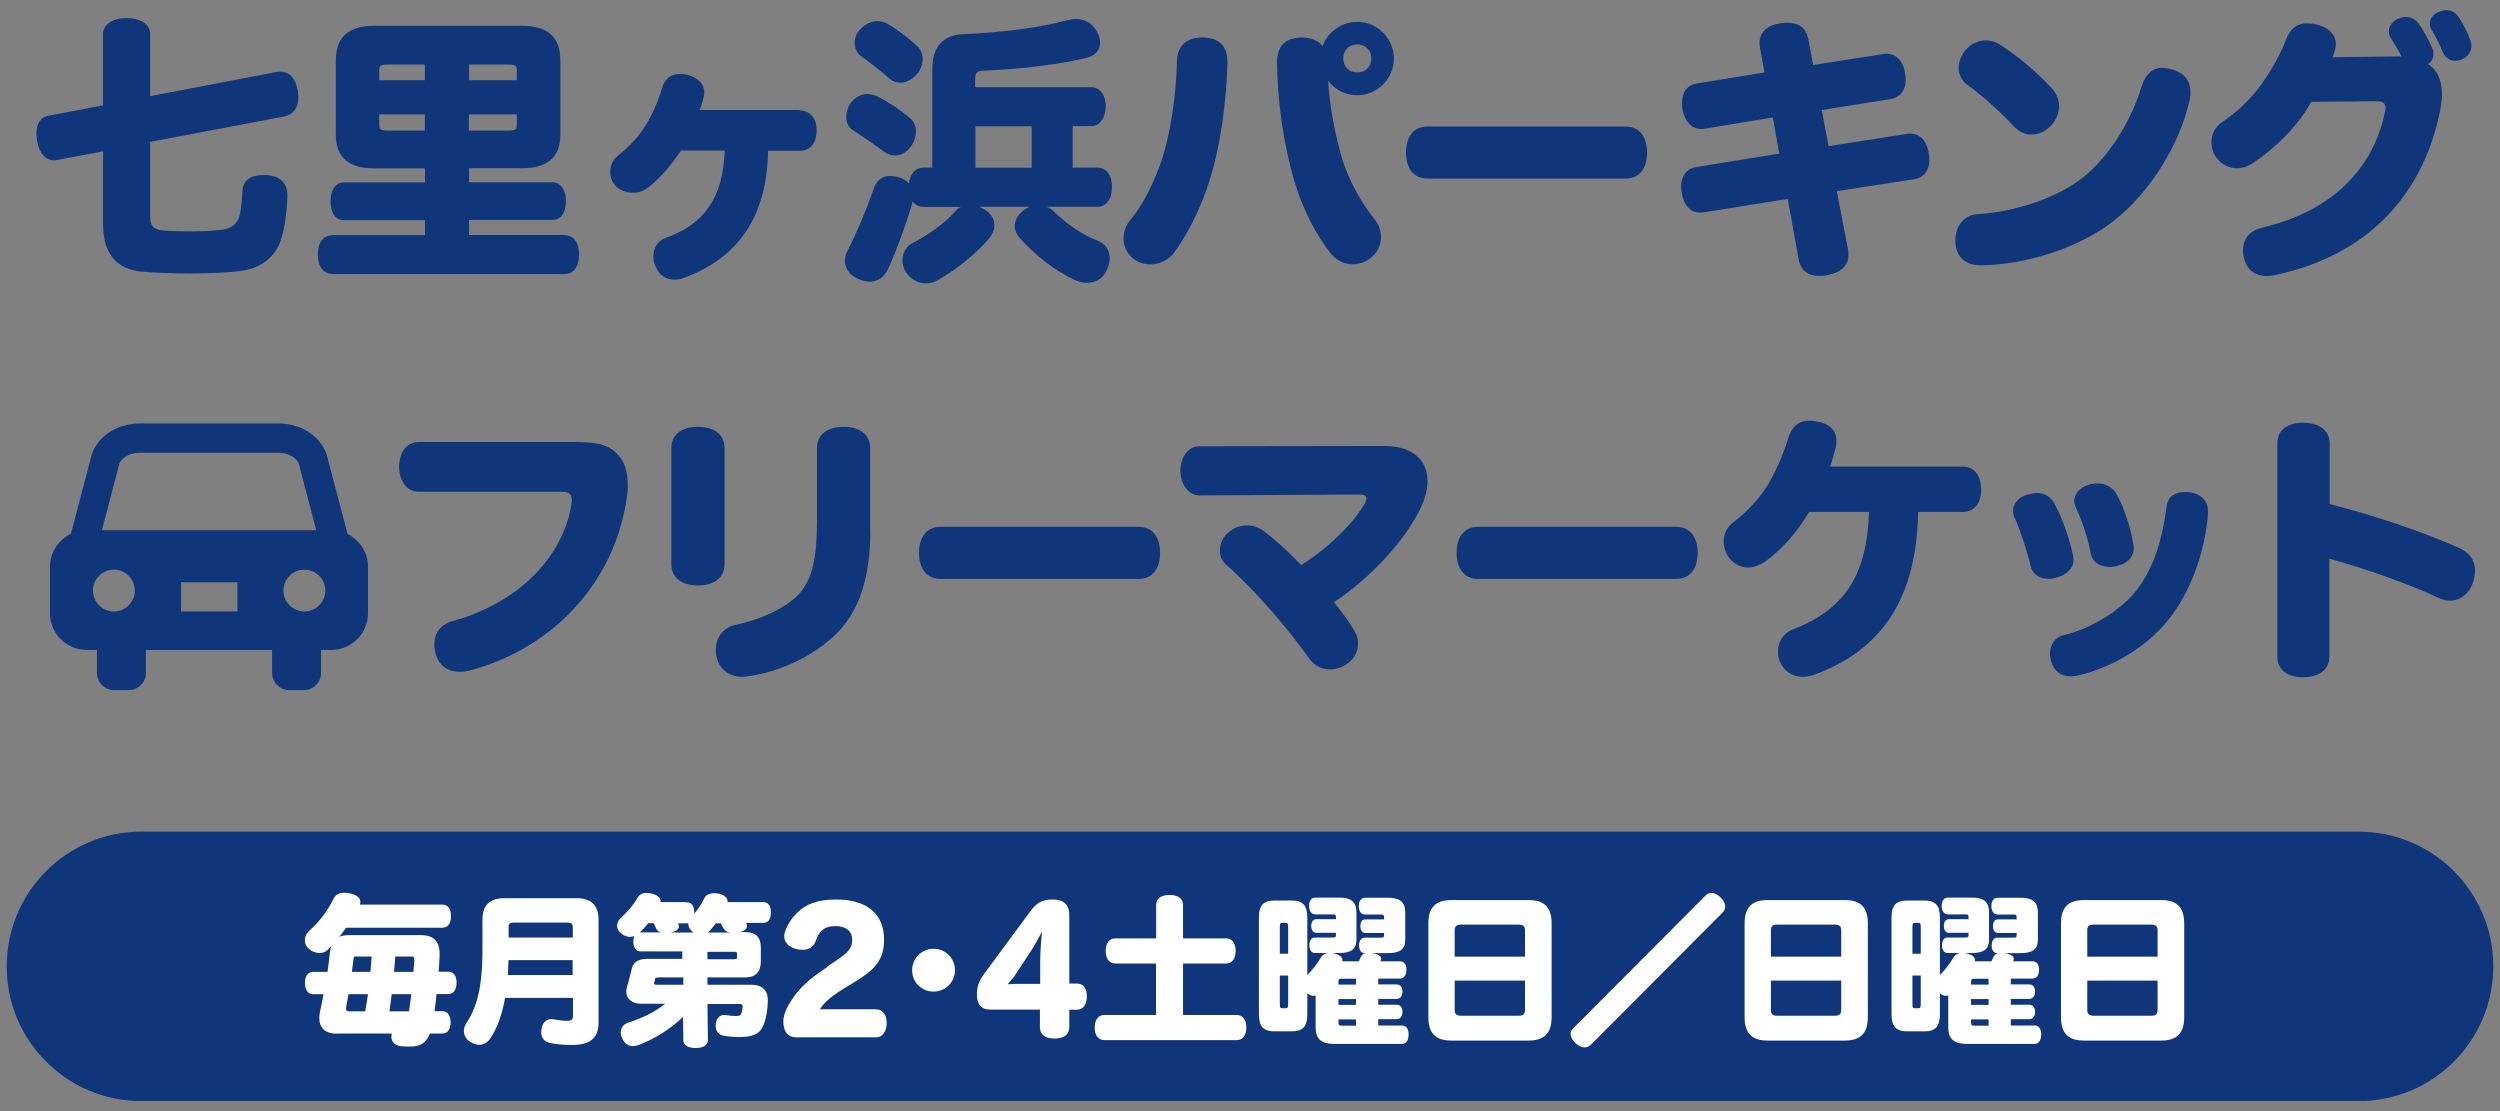 <svg width="171" height="76" viewBox="0 0 171 76" fill="none" xmlns="http://www.w3.org/2000/svg">
<rect x="0" y="0" width="171" height="76" fill="#808080" stroke="none"/>
<g clip-path="url(#clip0_3_36)">
<path d="M161.33 56.885H9.67C4.583 56.885 0.46 61.008 0.46 66.095V66.105C0.46 71.192 4.583 75.315 9.67 75.315H161.33C166.417 75.315 170.54 71.192 170.54 66.105V66.095C170.54 61.008 166.417 56.885 161.33 56.885Z" fill="#0F357A"/>
<path d="M23.04 70.705C22.25 70.705 21.84 70.305 21.84 69.635C21.84 69.505 21.86 69.345 21.89 69.195C21.97 68.815 22.06 68.415 22.13 68.005H21.42C21.06 68.005 20.86 67.695 20.86 67.225C20.86 66.755 21.06 66.475 21.42 66.475H22.4C22.46 66.065 22.51 65.675 22.55 65.275C22.57 65.055 22.61 64.855 22.67 64.695C22.58 64.785 22.5 64.875 22.42 64.955C22.27 65.125 22.06 65.185 21.85 65.185C21.59 65.185 21.32 65.075 21.11 64.885C20.93 64.735 20.85 64.525 20.85 64.315C20.85 64.085 20.95 63.855 21.14 63.675C21.89 63.005 22.39 62.315 22.8 61.505C22.95 61.195 23.17 61.065 23.53 61.065C23.64 61.065 23.77 61.075 23.92 61.105C24.38 61.195 24.65 61.405 24.65 61.695C24.65 61.745 24.64 61.815 24.62 61.875H30.26C30.64 61.875 30.85 62.175 30.85 62.665C30.85 63.155 30.64 63.455 30.26 63.455H23.67C23.53 63.675 23.36 63.875 23.21 64.085C23.39 63.995 23.61 63.965 23.87 63.965H28.82C29.65 63.965 30.07 64.385 30.07 65.245V65.345C30.06 65.705 30.04 66.085 30 66.465H30.67C31.03 66.465 31.23 66.755 31.23 67.215C31.23 67.675 31.03 67.995 30.67 67.995H29.86C29.83 68.375 29.77 68.775 29.72 69.165H30.26C30.62 69.165 30.82 69.455 30.82 69.925C30.82 70.395 30.62 70.695 30.26 70.695H29.4C29.16 71.325 28.76 71.585 28.08 71.585C27.85 71.585 27.62 71.585 27.41 71.555C27.04 71.515 26.77 71.295 26.77 70.915C26.77 70.865 26.78 70.805 26.79 70.745V70.695H23.05L23.04 70.705ZM23.83 68.005C23.79 68.305 23.73 68.585 23.68 68.865C23.68 68.925 23.67 68.965 23.67 69.005C23.67 69.135 23.74 69.175 23.91 69.175H24.98C25.05 68.795 25.11 68.395 25.17 68.005H23.84H23.83ZM24.38 65.415C24.21 65.415 24.19 65.455 24.17 65.645C24.14 65.935 24.1 66.205 24.07 66.475H25.34C25.35 66.325 25.36 66.155 25.38 66.005C25.39 65.805 25.41 65.625 25.42 65.425H24.38V65.415ZM27.98 69.165C27.99 69.085 28 69.015 28.01 68.935C28.05 68.625 28.1 68.305 28.14 68.005H26.79C26.75 68.385 26.69 68.785 26.64 69.175H27.98V69.165ZM27.04 65.415C27.01 65.765 26.98 66.115 26.95 66.475H28.28C28.3 66.215 28.32 65.955 28.34 65.695V65.645C28.34 65.465 28.28 65.425 28.11 65.425H27.04V65.415Z" fill="white"/>
<path d="M34.55 68.245C34.34 69.425 34 70.355 33.51 71.065C33.32 71.325 33.07 71.465 32.79 71.465C32.59 71.465 32.38 71.395 32.17 71.265C31.87 71.085 31.73 70.805 31.73 70.515C31.73 70.335 31.79 70.155 31.9 69.985C32.57 68.965 33 67.655 33 65.005V62.905C33 61.875 33.54 61.435 34.52 61.435H39.44C40.38 61.435 40.94 61.875 40.94 62.905V69.955C40.94 70.895 40.48 71.475 39.15 71.475C38.68 71.475 38.16 71.445 37.7 71.355C37.31 71.285 37.02 71.075 37.02 70.595C37.02 70.525 37.03 70.465 37.04 70.385C37.12 69.855 37.46 69.705 37.71 69.705C37.75 69.705 37.79 69.705 37.83 69.715C38.12 69.765 38.43 69.825 38.79 69.825C39.1 69.825 39.19 69.715 39.19 69.485V68.255H34.57L34.55 68.245ZM34.78 65.675C34.77 66.015 34.76 66.355 34.74 66.695H39.17V65.675H34.78ZM39.17 63.365C39.17 63.185 39.08 63.105 38.82 63.105H35.15C34.89 63.105 34.79 63.175 34.79 63.365V64.125H39.18V63.365H39.17Z" fill="white"/>
<path d="M46.96 61.715C47.3 61.715 47.49 61.955 47.49 62.425V62.505C47.75 62.175 48 61.815 48.18 61.435C48.29 61.205 48.54 61.095 48.85 61.095C48.95 61.095 49.06 61.105 49.18 61.125C49.54 61.215 49.77 61.415 49.77 61.665V61.705H52.2C52.54 61.705 52.73 61.945 52.73 62.415C52.73 62.885 52.54 63.125 52.2 63.125H51.03C51.03 63.125 51.06 63.185 51.07 63.215C51.09 63.255 51.1 63.305 51.1 63.345C51.1 63.525 50.92 63.695 50.56 63.755H50.94C51.75 63.755 52.04 64.155 52.04 64.805V65.755C52.04 66.425 51.75 66.855 50.94 66.855H48.39V67.355H51.38C52.16 67.355 52.52 67.765 52.52 68.395V68.485C52.5 69.095 52.41 69.655 52.23 70.095C51.99 70.735 51.48 70.935 50.55 70.935C50.23 70.935 49.78 70.905 49.46 70.835C49.2 70.795 48.95 70.555 48.95 70.175C48.95 70.125 48.95 70.065 48.96 70.005C49.03 69.605 49.25 69.425 49.54 69.425C49.58 69.425 49.62 69.425 49.66 69.435C49.86 69.465 50.13 69.495 50.35 69.495C50.59 69.495 50.67 69.435 50.72 69.285C50.75 69.185 50.77 69.015 50.8 68.855V68.825C50.8 68.715 50.75 68.675 50.57 68.675H48.39L48.42 71.125C48.42 71.495 48.1 71.685 47.58 71.685C47.06 71.685 46.74 71.495 46.74 71.125L46.72 69.555C45.85 70.395 44.76 71.065 43.72 71.465C43.58 71.515 43.43 71.555 43.3 71.555C43 71.555 42.74 71.405 42.56 71.035C42.49 70.885 42.46 70.735 42.46 70.605C42.46 70.305 42.64 70.065 42.93 69.965C43.8 69.685 44.73 69.275 45.5 68.655H43.82C43.2 68.655 42.84 68.295 42.84 67.815C42.84 67.725 42.85 67.625 42.88 67.525C42.99 67.155 43.12 66.665 43.22 66.235C43.32 65.815 43.65 65.585 44.29 65.585H46.67V65.075H43.82C43.51 65.075 43.32 64.835 43.32 64.415C43.32 64.245 43.35 64.115 43.4 64.005C43.3 64.065 43.19 64.085 43.08 64.085C42.87 64.085 42.65 63.985 42.45 63.815C42.28 63.665 42.21 63.485 42.21 63.315C42.21 63.125 42.3 62.945 42.45 62.805C42.88 62.405 43.31 61.925 43.58 61.455C43.73 61.175 43.95 61.075 44.22 61.075C44.33 61.075 44.45 61.095 44.59 61.125C44.96 61.215 45.18 61.405 45.18 61.635V61.705H46.89L46.96 61.715ZM44.34 63.145C44.16 63.365 43.97 63.585 43.76 63.785C43.8 63.775 43.84 63.775 43.88 63.775H45.21C45.04 63.735 44.94 63.645 44.87 63.485C44.83 63.375 44.77 63.265 44.7 63.145H44.34ZM44.99 66.865C44.87 66.865 44.81 66.895 44.8 66.975C44.79 67.055 44.77 67.155 44.74 67.235V67.265C44.74 67.335 44.81 67.355 44.89 67.355H46.74V66.855H44.98L44.99 66.865ZM47.42 63.775C47.23 63.635 47.08 63.425 47.08 63.185V63.145C47.08 63.145 47 63.155 46.96 63.155H46.38C46.38 63.155 46.4 63.215 46.41 63.235C46.43 63.275 46.44 63.325 46.44 63.365C46.44 63.565 46.22 63.725 45.85 63.785H47.42V63.775ZM50.23 65.605C50.37 65.605 50.42 65.575 50.42 65.455V65.255C50.42 65.135 50.38 65.105 50.23 65.105H48.39V65.615H50.23V65.605ZM49.9 63.775C49.71 63.735 49.57 63.655 49.5 63.525C49.43 63.405 49.37 63.285 49.3 63.155H48.97C48.83 63.345 48.67 63.515 48.53 63.685C48.5 63.715 48.46 63.755 48.42 63.785H49.89L49.9 63.775Z" fill="white"/>
<path d="M56.58 66.115C57.59 65.425 58.29 65.085 58.29 64.315C58.29 63.645 57.84 63.345 57.13 63.345C56.33 63.345 56.01 63.745 55.8 64.345C55.66 64.765 55.33 64.965 54.9 64.965C54.78 64.965 54.65 64.955 54.52 64.925C54.01 64.805 53.64 64.505 53.64 64.035C53.64 63.935 53.65 63.835 53.7 63.725C53.83 63.305 54.1 62.885 54.35 62.615C54.98 61.905 55.81 61.525 57.19 61.525C59.31 61.525 60.47 62.515 60.47 64.265C60.47 65.695 59.79 66.355 58.49 67.145L57.95 67.475C56.97 68.055 56.41 68.515 56.07 69.035H59.9C60.4 69.035 60.65 69.445 60.65 69.975C60.65 70.505 60.4 70.955 59.9 70.955H54.5C53.85 70.955 53.58 70.535 53.58 69.845C53.58 69.395 53.86 68.815 54.15 68.395C54.45 67.945 54.96 67.265 56.05 66.515L56.6 66.135L56.58 66.115Z" fill="white"/>
<path d="M65.32 66.365C65.32 67.175 64.67 67.825 63.85 67.825C63.03 67.825 62.39 67.175 62.39 66.365C62.39 65.555 63.04 64.895 63.85 64.895C64.66 64.895 65.32 65.535 65.32 66.365Z" fill="white"/>
<path d="M70.46 62.355C70.88 61.805 71.21 61.525 72 61.525C72.72 61.525 73.14 61.825 73.14 62.605V67.275H73.65C74.15 67.275 74.34 67.655 74.34 68.155C74.34 68.655 74.14 69.065 73.65 69.065H73.14V70.255C73.14 70.735 72.81 71.035 72.13 71.035C71.45 71.035 71.13 70.735 71.13 70.255V69.055H67.72C67.13 69.055 66.82 68.715 66.82 68.025C66.82 67.375 67.02 67.005 67.38 66.525L70.46 62.355ZM69.43 66.725C69.31 66.875 69.11 67.105 68.92 67.325C69.14 67.305 69.42 67.295 69.62 67.295H71.15V65.685C71.15 65.175 71.21 64.335 71.27 63.725C71.06 64.115 70.74 64.715 70.5 65.075L69.42 66.715L69.43 66.725Z" fill="white"/>
<path d="M76.29 65.905C75.86 65.905 75.63 65.555 75.63 65.045C75.63 64.535 75.86 64.185 76.29 64.185H79.08V61.915C79.08 61.455 79.42 61.215 80 61.215C80.58 61.215 80.92 61.455 80.92 61.915V64.185H83.86C84.29 64.185 84.52 64.535 84.52 65.045C84.52 65.555 84.29 65.905 83.86 65.905H80.92V69.425H84.58C85.02 69.425 85.25 69.765 85.25 70.285C85.25 70.805 85.02 71.145 84.58 71.145H75.55C75.11 71.145 74.88 70.805 74.88 70.285C74.88 69.765 75.11 69.425 75.55 69.425H79.07V65.905H76.28H76.29Z" fill="white"/>
<path d="M92.93 65.765C93 65.655 93.04 65.545 93.08 65.455C93.15 65.315 93.25 65.225 93.41 65.195H93.34C93.11 65.195 92.96 64.995 92.96 64.675C92.96 64.335 93.11 64.135 93.34 64.135H94.44C94.63 64.135 94.67 64.125 94.67 63.925V63.815H93.39C93.17 63.815 93.05 63.625 93.05 63.345C93.05 63.065 93.17 62.885 93.39 62.885H94.67V62.785C94.67 62.565 94.63 62.555 94.44 62.555H93.37C93.11 62.555 92.94 62.335 92.94 61.965C92.94 61.625 93.11 61.405 93.37 61.405H94.91C95.74 61.405 96.12 61.685 96.12 62.415V64.275C96.12 64.945 95.74 65.195 94.91 65.195H93.81C93.81 65.195 93.9 65.205 93.95 65.215C94.32 65.285 94.47 65.415 94.47 65.575C94.47 65.625 94.46 65.675 94.44 65.715C94.44 65.725 94.43 65.745 94.42 65.755H95.77C96.04 65.755 96.2 65.985 96.2 66.315C96.2 66.685 96.05 66.935 95.77 66.935H94.27V67.335H95.53C95.78 67.335 95.93 67.525 95.93 67.815C95.93 68.105 95.79 68.325 95.53 68.325H94.27V68.725H95.53C95.78 68.725 95.93 68.915 95.93 69.205C95.93 69.495 95.79 69.715 95.53 69.715H94.27V70.145H95.9C96.19 70.145 96.35 70.385 96.35 70.765C96.35 71.145 96.18 71.405 95.9 71.405H91.29C90.41 71.405 89.99 71.095 89.99 70.275V68.095C89.94 68.105 89.89 68.115 89.84 68.115C89.69 68.115 89.54 68.045 89.42 67.935V69.385C89.42 70.215 89.1 70.545 88.35 70.545H87.18C86.43 70.545 86.11 70.215 86.11 69.385V62.735C86.11 61.925 86.43 61.595 87.18 61.595H88.35C89.1 61.595 89.42 61.925 89.42 62.735V66.695C89.73 66.385 90.08 65.955 90.34 65.505C90.44 65.325 90.6 65.215 90.81 65.185H89.94C89.71 65.185 89.56 64.985 89.56 64.665C89.56 64.325 89.71 64.125 89.94 64.125H91.15C91.34 64.125 91.38 64.115 91.38 63.915V63.805H90.03C89.81 63.805 89.69 63.615 89.69 63.335C89.69 63.055 89.81 62.875 90.03 62.875H91.38V62.775C91.38 62.555 91.34 62.545 91.15 62.545H89.97C89.71 62.545 89.54 62.325 89.54 61.955C89.54 61.615 89.71 61.395 89.97 61.395H91.61C92.4 61.395 92.78 61.675 92.78 62.405V64.265C92.78 64.935 92.41 65.185 91.61 65.185H91.1C91.17 65.195 91.23 65.205 91.3 65.225C91.66 65.325 91.82 65.475 91.82 65.675C91.82 65.705 91.82 65.725 91.81 65.755H92.91L92.93 65.765ZM88.11 65.235V63.435C88.11 63.145 88.07 63.125 87.89 63.125H87.77C87.57 63.125 87.54 63.145 87.54 63.435V65.235H88.11ZM87.54 66.725V68.645C87.54 68.945 87.57 68.965 87.77 68.965H87.89C88.07 68.965 88.11 68.945 88.11 68.645V66.725H87.54ZM92.75 67.345V66.945H91.8C91.6 66.945 91.55 66.965 91.55 67.175V67.345H92.75ZM91.55 68.735H92.75V68.335H91.55V68.735ZM91.55 69.895C91.55 70.135 91.6 70.155 91.8 70.155H92.75V69.725H91.55V69.895Z" fill="white"/>
<path d="M106.13 69.575C106.13 70.695 105.6 71.175 104.56 71.175H99.27C98.23 71.175 97.7 70.705 97.7 69.575V63.155C97.7 62.035 98.23 61.565 99.27 61.565H104.56C105.6 61.565 106.13 62.035 106.13 63.155V69.575ZM104.31 63.645C104.31 63.345 104.18 63.245 103.89 63.245H99.92C99.63 63.245 99.5 63.345 99.5 63.645V65.435H104.31V63.645ZM104.31 67.075H99.5V69.075C99.5 69.375 99.63 69.475 99.92 69.475H103.89C104.18 69.475 104.31 69.375 104.31 69.075V67.075Z" fill="white"/>
<path d="M108.8 71.465C108.68 71.585 108.54 71.645 108.38 71.645C108.18 71.645 107.96 71.535 107.76 71.345C107.55 71.135 107.43 70.925 107.43 70.715C107.43 70.585 107.49 70.455 107.61 70.335L116.65 61.265C116.76 61.135 116.9 61.075 117.06 61.075C117.26 61.075 117.48 61.185 117.68 61.375C117.89 61.585 118.01 61.795 118.01 62.005C118.01 62.135 117.95 62.275 117.84 62.405L108.8 71.475V71.465Z" fill="white"/>
<path d="M127.76 69.575C127.76 70.695 127.23 71.175 126.19 71.175H120.9C119.86 71.175 119.33 70.705 119.33 69.575V63.155C119.33 62.035 119.86 61.565 120.9 61.565H126.19C127.23 61.565 127.76 62.035 127.76 63.155V69.575ZM125.94 63.645C125.94 63.345 125.81 63.245 125.52 63.245H121.55C121.26 63.245 121.13 63.345 121.13 63.645V65.435H125.94V63.645ZM125.94 67.075H121.13V69.075C121.13 69.375 121.26 69.475 121.55 69.475H125.52C125.81 69.475 125.94 69.375 125.94 69.075V67.075Z" fill="white"/>
<path d="M136.2 65.765C136.27 65.655 136.31 65.545 136.35 65.455C136.42 65.315 136.52 65.225 136.68 65.195H136.61C136.38 65.195 136.23 64.995 136.23 64.675C136.23 64.335 136.38 64.135 136.61 64.135H137.71C137.9 64.135 137.94 64.125 137.94 63.925V63.815H136.66C136.44 63.815 136.32 63.625 136.32 63.345C136.32 63.065 136.44 62.885 136.66 62.885H137.94V62.785C137.94 62.565 137.9 62.555 137.71 62.555H136.64C136.38 62.555 136.21 62.335 136.21 61.965C136.21 61.625 136.38 61.405 136.64 61.405H138.18C139.01 61.405 139.39 61.685 139.39 62.415V64.275C139.39 64.945 139.01 65.195 138.18 65.195H137.08C137.08 65.195 137.17 65.205 137.22 65.215C137.59 65.285 137.74 65.415 137.74 65.575C137.74 65.625 137.73 65.675 137.71 65.715C137.71 65.725 137.7 65.745 137.69 65.755H139.04C139.31 65.755 139.47 65.985 139.47 66.315C139.47 66.685 139.32 66.935 139.04 66.935H137.54V67.335H138.8C139.05 67.335 139.2 67.525 139.2 67.815C139.2 68.105 139.06 68.325 138.8 68.325H137.54V68.725H138.8C139.05 68.725 139.2 68.915 139.2 69.205C139.2 69.495 139.06 69.715 138.8 69.715H137.54V70.145H139.17C139.46 70.145 139.62 70.385 139.62 70.765C139.62 71.145 139.45 71.405 139.17 71.405H134.56C133.68 71.405 133.26 71.095 133.26 70.275V68.095C133.21 68.105 133.16 68.115 133.11 68.115C132.96 68.115 132.81 68.045 132.69 67.935V69.385C132.69 70.215 132.37 70.545 131.62 70.545H130.45C129.7 70.545 129.38 70.215 129.38 69.385V62.735C129.38 61.925 129.7 61.595 130.45 61.595H131.62C132.37 61.595 132.69 61.925 132.69 62.735V66.695C133 66.385 133.35 65.955 133.61 65.505C133.71 65.325 133.87 65.215 134.08 65.185H133.21C132.98 65.185 132.83 64.985 132.83 64.665C132.83 64.325 132.98 64.125 133.21 64.125H134.42C134.61 64.125 134.65 64.115 134.65 63.915V63.805H133.3C133.08 63.805 132.96 63.615 132.96 63.335C132.96 63.055 133.08 62.875 133.3 62.875H134.65V62.775C134.65 62.555 134.61 62.545 134.42 62.545H133.24C132.98 62.545 132.81 62.325 132.81 61.955C132.81 61.615 132.98 61.395 133.24 61.395H134.88C135.67 61.395 136.05 61.675 136.05 62.405V64.265C136.05 64.935 135.68 65.185 134.88 65.185H134.37C134.44 65.195 134.5 65.205 134.57 65.225C134.93 65.325 135.09 65.475 135.09 65.675C135.09 65.705 135.09 65.725 135.08 65.755H136.18L136.2 65.765ZM131.38 65.235V63.435C131.38 63.145 131.34 63.125 131.16 63.125H131.04C130.84 63.125 130.81 63.145 130.81 63.435V65.235H131.38ZM130.81 66.725V68.645C130.81 68.945 130.84 68.965 131.04 68.965H131.16C131.34 68.965 131.38 68.945 131.38 68.645V66.725H130.81ZM136.02 67.345V66.945H135.07C134.87 66.945 134.82 66.965 134.82 67.175V67.345H136.02ZM134.82 68.735H136.02V68.335H134.82V68.735ZM134.82 69.895C134.82 70.135 134.87 70.155 135.07 70.155H136.02V69.725H134.82V69.895Z" fill="white"/>
<path d="M149.4 69.575C149.4 70.695 148.87 71.175 147.83 71.175H142.54C141.5 71.175 140.97 70.705 140.97 69.575V63.155C140.97 62.035 141.5 61.565 142.54 61.565H147.83C148.87 61.565 149.4 62.035 149.4 63.155V69.575ZM147.58 63.645C147.58 63.345 147.45 63.245 147.16 63.245H143.19C142.9 63.245 142.77 63.345 142.77 63.645V65.435H147.58V63.645ZM147.58 67.075H142.77V69.075C142.77 69.375 142.9 69.475 143.19 69.475H147.16C147.45 69.475 147.58 69.375 147.58 69.075V67.075Z" fill="white"/>
<path d="M10.27 14.745C10.27 15.415 10.46 15.705 11.15 15.765C11.61 15.805 12.26 15.825 12.93 15.825C13.68 15.825 14.48 15.805 15.1 15.725C15.85 15.645 16.23 15.305 16.38 14.765C16.5 14.345 16.55 13.615 16.59 13.025C16.63 12.315 17.17 11.975 18.01 11.975H18.22C19.16 12.035 19.66 12.535 19.66 13.355V13.435C19.62 14.375 19.51 15.525 19.2 16.445C18.82 17.575 17.88 18.325 16.57 18.515C15.82 18.635 14.42 18.705 12.97 18.705C11.59 18.705 10.42 18.645 9.64 18.575C7.95 18.385 7.05 17.345 7.05 15.315V10.355L3.89 10.945C3.81 10.965 3.76 10.965 3.68 10.965C3.1 10.965 2.68 10.445 2.55 9.685C2.51 9.495 2.49 9.305 2.49 9.125C2.49 8.515 2.74 8.015 3.33 7.915L7.05 7.205V2.325C7.05 1.655 7.72 1.235 8.66 1.235C9.6 1.235 10.27 1.655 10.27 2.325V6.575L18.8 4.945C18.93 4.925 19.05 4.905 19.16 4.905C19.87 4.905 20.21 5.405 20.37 6.185C20.39 6.355 20.41 6.515 20.41 6.645C20.41 7.355 20.08 7.835 19.45 7.965L10.27 9.705V14.725V14.745Z" fill="#0F357A"/>
<path d="M38.59 16.085C39.24 16.085 39.61 16.585 39.61 17.405C39.61 18.225 39.25 18.745 38.59 18.745H22.78C22.11 18.745 21.74 18.225 21.74 17.405C21.74 16.585 22.1 16.085 22.78 16.085H29.07V15.055H23.53C22.95 15.055 22.61 14.575 22.61 13.755C22.61 13.005 22.95 12.475 23.53 12.475H29.07V11.515H25.58C23.89 11.515 22.97 10.805 22.97 9.195V4.145C22.97 2.495 23.89 1.765 25.58 1.765H35.72C37.41 1.765 38.33 2.495 38.33 4.145V9.185C38.33 10.795 37.41 11.505 35.72 11.505H32.08V12.465H37.77C38.36 12.465 38.71 13.005 38.71 13.745C38.71 14.565 38.36 15.045 37.77 15.045H32.08V16.075H38.6L38.59 16.085ZM29.06 4.415H26.55C25.99 4.415 25.94 4.515 25.94 4.835V5.485H29.06V4.415ZM29.06 7.825H25.94V8.515C25.94 8.845 26 8.935 26.55 8.935H29.06V7.825ZM35.35 5.485V4.835C35.35 4.505 35.29 4.415 34.74 4.415H32.08V5.485H35.36H35.35ZM34.74 8.935C35.3 8.935 35.35 8.835 35.35 8.515V7.825H32.07V8.935H34.73H34.74Z" fill="#0F357A"/>
<path d="M54.69 7.555C55.48 7.555 55.86 8.165 55.86 8.935C55.86 9.705 55.48 10.315 54.69 10.315H52.54C52.46 14.785 50.53 17.615 46.81 18.995C46.58 19.095 46.35 19.125 46.14 19.125C45.58 19.125 45.12 18.835 44.88 18.315C44.75 18.065 44.69 17.795 44.69 17.525C44.69 16.985 44.96 16.485 45.53 16.275C48.1 15.355 49.46 13.615 49.57 10.295H46.58C45.97 11.215 45.2 12.155 44.34 12.825C44.01 13.075 43.65 13.185 43.29 13.185C42.85 13.185 42.43 13.015 42.14 12.745C41.87 12.495 41.74 12.135 41.74 11.765C41.74 11.345 41.91 10.925 42.26 10.655C42.91 10.155 43.58 9.485 44.08 8.695C44.62 7.895 45.04 6.855 45.29 6.015C45.48 5.345 45.94 5.055 46.52 5.055C46.69 5.055 46.88 5.075 47.1 5.135C47.73 5.325 48.17 5.725 48.17 6.325C48.17 6.445 48.15 6.555 48.13 6.665C48.05 6.935 47.98 7.245 47.84 7.525H54.7L54.69 7.555Z" fill="#0F357A"/>
<path d="M62.4 13.885C61.96 15.385 61.33 17.125 60.71 18.465C60.44 19.005 60 19.265 59.48 19.265C59.17 19.265 58.87 19.185 58.58 19.015C58.06 18.765 57.79 18.305 57.79 17.825C57.79 17.595 57.85 17.345 57.98 17.135C58.61 15.905 59.26 14.355 59.74 12.975C59.93 12.325 60.35 12.035 60.89 12.035C61.06 12.035 61.23 12.055 61.43 12.115C61.74 12.195 62.01 12.365 62.18 12.555C62.24 11.885 62.6 11.465 63.2 11.465H63.77V4.685C63.77 3.195 64.54 2.405 65.8 2.345C68.64 2.225 71.2 1.865 72.91 1.405C73.18 1.345 73.41 1.305 73.62 1.305C74.25 1.305 74.71 1.595 75.02 2.145C75.17 2.415 75.25 2.685 75.25 2.935C75.25 3.395 74.96 3.775 74.39 3.935C72.84 4.355 69.87 4.735 67.26 4.835C66.78 4.855 66.7 4.965 66.7 5.525V5.965H74.65C75.24 5.965 75.63 6.505 75.63 7.265C75.63 8.025 75.25 8.625 74.65 8.625H73.37V11.465H75.02C75.69 11.465 76.06 11.965 76.06 12.785C76.06 13.605 75.7 14.145 75.02 14.145H71.57C71.74 14.205 71.91 14.295 72.03 14.415C72.95 15.315 73.97 16.025 75.08 16.465C75.64 16.675 75.9 17.135 75.9 17.675C75.9 17.965 75.82 18.265 75.67 18.555C75.4 19.095 74.88 19.345 74.37 19.345C74.1 19.345 73.83 19.285 73.57 19.175C72.17 18.545 70.77 17.435 69.72 16.245C69.53 16.015 69.41 15.745 69.41 15.455C69.41 15.105 69.58 14.745 69.97 14.415C70.12 14.295 70.28 14.205 70.45 14.145H66.98C67.17 14.225 67.36 14.315 67.52 14.455C67.86 14.745 68.02 15.065 68.02 15.395C68.02 15.705 67.9 16.005 67.67 16.295C66.75 17.365 65.47 18.405 64.16 19.155C63.89 19.305 63.6 19.385 63.32 19.385C62.84 19.385 62.34 19.155 61.98 18.635C61.81 18.385 61.73 18.095 61.73 17.815C61.73 17.315 61.96 16.835 62.46 16.605C63.57 16.025 64.63 15.265 65.41 14.385C65.49 14.285 65.6 14.215 65.72 14.155H63.21C62.86 14.155 62.62 14.025 62.42 13.775L62.4 13.885ZM58.34 8.905C58.03 8.715 57.88 8.365 57.88 7.965C57.88 7.675 57.98 7.355 58.17 7.065C58.5 6.625 58.92 6.435 59.32 6.435C59.55 6.435 59.78 6.495 59.99 6.585C60.76 6.965 61.56 7.505 62.21 8.045C62.52 8.295 62.65 8.635 62.65 9.005C62.65 9.315 62.55 9.635 62.36 9.945C62.03 10.425 61.63 10.635 61.23 10.635C60.98 10.635 60.73 10.555 60.52 10.405C59.89 9.945 59.06 9.365 58.34 8.905ZM58.9 3.845C58.61 3.655 58.46 3.285 58.46 2.925C58.46 2.585 58.59 2.235 58.88 1.965C59.23 1.615 59.63 1.445 60.01 1.445C60.24 1.445 60.47 1.505 60.68 1.615C61.35 1.995 62.16 2.615 62.71 3.125C62.98 3.375 63.11 3.705 63.11 4.045C63.11 4.385 62.98 4.755 62.73 5.065C62.37 5.465 61.96 5.655 61.58 5.655C61.29 5.655 61.04 5.555 60.83 5.365C60.31 4.905 59.47 4.255 58.89 3.835L58.9 3.845ZM70.57 8.635H66.72V11.475H70.57V8.635Z" fill="#0F357A"/>
<path d="M83.96 4.245C83.88 7.125 83.46 9.975 82.79 12.165C82.18 14.175 81.26 15.975 80.32 17.265C79.92 17.805 79.3 18.085 78.69 18.085C78.21 18.085 77.75 17.915 77.39 17.585C77.05 17.255 76.85 16.785 76.85 16.305C76.85 15.865 77 15.425 77.29 15.075C78.15 14.055 78.9 12.585 79.46 10.955C80.04 9.235 80.44 6.665 80.51 4.095C80.55 3.075 81.24 2.565 82.23 2.565H82.38C83.45 2.625 83.97 3.215 83.95 4.255L83.96 4.245ZM91.84 10.975C92.28 12.355 93.07 13.795 94.02 15.005C94.31 15.345 94.46 15.795 94.46 16.215C94.46 16.715 94.25 17.235 93.79 17.615C93.43 17.925 92.99 18.075 92.53 18.075C91.97 18.075 91.44 17.845 91.03 17.345C89.99 16.025 89.09 14.275 88.52 12.345C87.83 9.965 87.37 7.035 87.35 4.255C87.35 3.215 87.85 2.625 88.92 2.565H89.07C89.66 2.565 90.16 2.775 90.47 3.145C90.83 2.185 91.75 1.495 92.83 1.495C94.21 1.495 95.34 2.625 95.34 4.005C95.34 5.385 94.21 6.515 92.83 6.515C92.02 6.515 91.3 6.135 90.84 5.515C90.97 7.505 91.38 9.465 91.84 10.975ZM91.88 3.995C91.88 4.555 92.28 4.955 92.84 4.955C93.4 4.955 93.8 4.555 93.8 3.995C93.8 3.435 93.4 3.035 92.84 3.035C92.28 3.035 91.88 3.435 91.88 3.995Z" fill="#0F357A"/>
<path d="M97.63 12.215C96.67 12.215 96.17 11.485 96.17 10.435C96.17 9.385 96.67 8.655 97.63 8.655H111.2C112.16 8.655 112.66 9.385 112.66 10.435C112.66 11.485 112.16 12.215 111.2 12.215H97.63Z" fill="#0F357A"/>
<path d="M120.39 3.285C120.37 3.165 120.35 3.055 120.35 2.955C120.35 2.205 120.87 1.725 121.77 1.595C121.94 1.575 122.1 1.555 122.25 1.555C123.04 1.555 123.53 1.895 123.69 2.685L124.02 4.445L128.83 3.695C128.89 3.675 128.96 3.675 129.04 3.675C129.69 3.675 130.19 4.175 130.31 5.035C130.33 5.185 130.35 5.325 130.35 5.455C130.35 6.165 129.97 6.665 129.31 6.775L124.61 7.525L125.07 9.995L130.46 9.155C130.52 9.135 130.59 9.135 130.65 9.135C131.32 9.135 131.8 9.635 131.93 10.495C131.95 10.625 131.97 10.765 131.97 10.895C131.97 11.645 131.61 12.155 130.93 12.255L125.64 13.075L126.41 17.095C126.43 17.215 126.43 17.325 126.43 17.435C126.43 18.165 125.93 18.625 125.03 18.815C124.84 18.855 124.65 18.875 124.45 18.875C123.68 18.875 123.17 18.515 123.03 17.745L122.28 13.605L116.53 14.525C116.45 14.545 116.36 14.545 116.3 14.545C115.63 14.545 115.15 14.025 115.03 13.165C115.01 13.035 114.99 12.895 114.99 12.765C114.99 12.035 115.37 11.515 116.03 11.425L121.7 10.505L121.26 8.035L116.6 8.805C116.52 8.825 116.45 8.825 116.37 8.825C115.7 8.825 115.22 8.285 115.07 7.445C115.05 7.315 115.05 7.195 115.05 7.065C115.05 6.315 115.41 5.795 116.09 5.705L120.69 4.955L120.38 3.265L120.39 3.285Z" fill="#0F357A"/>
<path d="M147.91 4.645C148.16 4.645 148.41 4.705 148.66 4.775C149.45 5.025 149.83 5.575 149.83 6.325C149.83 6.515 149.81 6.725 149.75 6.935C149.1 9.775 147.16 13.105 144.54 15.135C142.13 17.015 138.43 18.125 135.51 18.145C134.42 18.145 133.82 17.585 133.75 16.595V16.425C133.75 15.485 134.31 14.695 135.3 14.645C137.7 14.515 140.76 13.555 142.58 12.055C144.4 10.555 145.82 8.105 146.45 6.015C146.76 4.995 147.29 4.635 147.91 4.635V4.645ZM135.86 2.765C136.19 2.765 136.49 2.865 136.74 3.015C138 3.805 139.5 5.085 140.36 6.065C140.69 6.425 140.84 6.855 140.84 7.275C140.84 7.695 140.67 8.175 140.32 8.555C139.98 8.955 139.46 9.205 138.94 9.205C138.54 9.205 138.12 9.035 137.77 8.665C136.83 7.645 135.53 6.495 134.53 5.775C134.15 5.485 133.97 5.065 133.97 4.645C133.97 4.225 134.16 3.745 134.45 3.415C134.85 2.955 135.37 2.765 135.85 2.765H135.86Z" fill="#0F357A"/>
<path d="M164.28 3.875C164.07 3.475 163.8 3.035 163.55 2.625C163.43 2.475 163.4 2.295 163.4 2.145C163.4 1.785 163.63 1.455 164.03 1.285C164.2 1.205 164.37 1.165 164.57 1.165C164.9 1.165 165.18 1.295 165.39 1.565C165.75 2.045 166.14 2.755 166.37 3.305C166.43 3.435 166.45 3.575 166.45 3.705C166.45 3.955 166.33 4.225 166.09 4.395C166.7 4.755 167.03 5.505 167.03 6.445C167.03 6.775 166.99 7.115 166.92 7.475C165.83 13.075 162.19 17.445 155.55 18.825C155.36 18.865 155.19 18.885 155.03 18.885C154.3 18.885 153.75 18.505 153.53 17.795C153.45 17.565 153.42 17.335 153.42 17.125C153.42 16.375 153.84 15.785 154.72 15.575C159.51 14.445 162.33 11.555 163.13 7.655C163.15 7.555 163.17 7.465 163.17 7.385C163.17 7.075 163.02 6.925 162.56 6.925L158.09 6.965C157.19 8.615 155.66 10.105 154.14 11.125C153.76 11.395 153.37 11.505 152.99 11.505C152.43 11.505 151.92 11.235 151.57 10.735C151.36 10.445 151.26 10.105 151.26 9.755C151.26 9.215 151.49 8.685 151.99 8.355C152.83 7.795 153.73 6.995 154.42 6.115C155.15 5.175 155.95 3.815 156.36 2.725C156.65 1.935 157.13 1.595 157.8 1.595C158.01 1.595 158.22 1.615 158.45 1.675C159.33 1.885 159.77 2.405 159.77 3.015C159.77 3.145 159.75 3.305 159.71 3.435C159.67 3.585 159.61 3.745 159.56 3.915L164.27 3.855L164.28 3.875ZM166.33 2.055C166.23 1.905 166.2 1.765 166.2 1.615C166.2 1.255 166.47 0.925 166.85 0.795C167.02 0.735 167.18 0.695 167.33 0.695C167.69 0.695 168.02 0.885 168.23 1.255C168.52 1.715 168.82 2.305 168.96 2.715C169.02 2.845 169.04 3.005 169.04 3.135C169.04 3.515 168.83 3.865 168.45 4.035C168.28 4.115 168.1 4.155 167.93 4.155C167.57 4.155 167.24 3.965 167.07 3.525C166.9 3.085 166.59 2.475 166.34 2.065L166.33 2.055Z" fill="#0F357A"/>
<path d="M39.63 30.245C41.07 30.245 41.78 30.515 42.35 31.205C42.77 31.685 42.94 32.395 42.94 33.195C42.94 33.465 42.92 33.735 42.88 34.015C42.07 39.685 38.01 44.265 32.17 45.855C31.94 45.915 31.69 45.955 31.48 45.955C30.69 45.955 30.06 45.575 29.83 44.805C29.75 44.555 29.71 44.305 29.71 44.075C29.71 43.325 30.11 42.715 30.96 42.485C35.43 41.255 38.53 38.115 39.09 34.455C39.11 34.355 39.11 34.285 39.11 34.205C39.11 33.785 38.9 33.635 38.38 33.635H28.64C27.82 33.635 27.3 32.885 27.3 31.925C27.3 30.965 27.8 30.235 28.64 30.235H39.62L39.63 30.245Z" fill="#0F357A"/>
<path d="M49.56 38.585C49.56 39.565 48.79 40.045 47.74 40.045C46.69 40.045 45.92 39.565 45.92 38.585V30.655C45.92 29.675 46.69 29.195 47.74 29.195C48.79 29.195 49.56 29.675 49.56 30.655V38.585ZM59.53 36.305C59.53 39.565 58.72 41.825 57.27 43.285C55.82 44.745 53.49 45.965 51.04 46.275C50.94 46.295 50.85 46.295 50.75 46.295C49.95 46.295 49.24 45.835 49.04 45.015C48.98 44.825 48.96 44.635 48.96 44.455C48.96 43.615 49.46 42.925 50.28 42.745C52.12 42.365 53.79 41.535 54.63 40.655C55.57 39.655 55.88 38.085 55.88 35.735V30.655C55.88 29.675 56.65 29.195 57.7 29.195C58.75 29.195 59.52 29.675 59.52 30.655V36.305H59.53Z" fill="#0F357A"/>
<path d="M64.32 39.595C63.36 39.595 62.86 38.865 62.86 37.815C62.86 36.765 63.36 36.035 64.32 36.035H77.89C78.85 36.035 79.35 36.765 79.35 37.815C79.35 38.865 78.85 39.595 77.89 39.595H64.32Z" fill="#0F357A"/>
<path d="M94.82 30.515C95.74 30.515 96.64 30.785 97.2 31.495C97.49 31.875 97.64 32.355 97.64 32.915C97.64 33.475 97.49 34.085 97.18 34.735C96.15 36.885 93.9 39.415 91.24 41.195C91.74 41.805 92.26 42.495 92.66 43.185C92.81 43.435 92.89 43.725 92.89 44.025C92.89 44.525 92.66 45.045 92.14 45.405C91.8 45.655 91.37 45.785 90.97 45.785C90.43 45.785 89.93 45.555 89.59 45.095C88.04 42.925 85.87 40.385 83.88 38.635C83.57 38.385 83.44 38.025 83.44 37.655C83.44 37.155 83.67 36.655 84.15 36.315C84.51 36.045 84.92 35.935 85.3 35.935C85.68 35.935 86.09 36.065 86.37 36.275C87.48 37.115 88.25 37.865 89 38.655C90.88 37.465 92.58 35.795 93.37 34.405C93.43 34.285 93.47 34.175 93.47 34.095C93.47 33.925 93.32 33.825 92.97 33.825L82.01 33.885C81.3 33.885 80.74 33.115 80.74 32.215C80.74 31.235 81.3 30.525 82.01 30.525L94.83 30.505L94.82 30.515Z" fill="#0F357A"/>
<path d="M101.09 39.595C100.13 39.595 99.63 38.865 99.63 37.815C99.63 36.765 100.13 36.035 101.09 36.035H114.66C115.62 36.035 116.12 36.765 116.12 37.815C116.12 38.865 115.62 39.595 114.66 39.595H101.09Z" fill="#0F357A"/>
<path d="M134.25 31.915C135.04 31.915 135.51 32.525 135.51 33.485C135.51 34.445 135.03 35.015 134.25 35.015H131.2C131.1 40.895 128.75 44.445 124.11 46.145C123.82 46.245 123.55 46.295 123.31 46.295C122.64 46.295 122.08 45.935 121.8 45.375C121.67 45.125 121.61 44.855 121.61 44.575C121.61 43.945 121.95 43.305 122.65 43.045C126.06 41.725 127.71 39.465 127.84 35.015H123.74C122.94 36.375 121.98 37.465 120.87 38.315C120.41 38.655 119.97 38.815 119.57 38.815C119.09 38.815 118.69 38.605 118.34 38.245C118.07 37.915 117.9 37.475 117.9 37.035C117.9 36.595 118.07 36.115 118.49 35.785C119.33 35.135 120.18 34.305 120.81 33.335C121.46 32.315 122 31.015 122.31 29.985C122.56 29.165 123.04 28.775 123.77 28.775C123.94 28.775 124.11 28.795 124.31 28.835C125.19 29.005 125.61 29.465 125.61 30.175C125.61 30.345 125.59 30.535 125.53 30.745C125.43 31.105 125.32 31.515 125.19 31.915H134.27H134.25Z" fill="#0F357A"/>
<path d="M141.79 37.955C141.81 38.075 141.83 38.165 141.83 38.265C141.83 38.915 141.33 39.315 140.7 39.495C140.51 39.555 140.32 39.595 140.13 39.595C139.57 39.595 139.04 39.325 138.9 38.735C138.69 37.815 138.21 36.305 137.81 35.435C137.73 35.265 137.69 35.105 137.69 34.955C137.69 34.435 138.07 33.995 138.71 33.825C138.92 33.765 139.13 33.725 139.32 33.725C139.88 33.725 140.28 33.995 140.53 34.455C141.1 35.505 141.58 36.945 141.79 37.965V37.955ZM141.6 46.255C140.97 46.255 140.51 45.915 140.32 45.295C140.26 45.105 140.22 44.895 140.22 44.705C140.22 44.115 140.53 43.575 141.22 43.425C143.06 42.985 145.19 41.685 146.24 40.245C147.37 38.715 147.93 36.755 148.2 34.615C148.28 33.945 148.81 33.655 149.46 33.655C149.58 33.655 149.69 33.655 149.82 33.675C150.53 33.795 151.03 34.235 151.03 34.975V35.125C150.84 37.505 150.03 40.015 148.63 41.985C147.12 44.115 144.51 45.685 142.02 46.225C141.87 46.245 141.73 46.265 141.6 46.265V46.255ZM145.91 37.135C145.93 37.255 145.95 37.345 145.95 37.465C145.95 38.095 145.55 38.515 144.86 38.695C144.69 38.755 144.5 38.775 144.3 38.775C143.71 38.775 143.15 38.505 143.02 37.895C142.85 36.975 142.43 35.615 142 34.735C141.92 34.585 141.88 34.405 141.88 34.275C141.88 33.735 142.3 33.315 142.9 33.145C143.07 33.085 143.26 33.065 143.44 33.065C144 33.065 144.51 33.315 144.78 33.815C145.32 34.775 145.7 36.055 145.91 37.145V37.135Z" fill="#0F357A"/>
<path d="M159.33 44.905C159.33 45.825 158.6 46.325 157.53 46.325C156.46 46.325 155.77 45.825 155.77 44.905V30.335C155.77 29.415 156.46 28.915 157.53 28.915C158.6 28.915 159.35 29.415 159.35 30.335V34.475C162.4 35.265 165.58 36.315 168.22 37.485C168.93 37.815 169.29 38.325 169.29 39.015C169.29 39.265 169.25 39.535 169.16 39.825C168.93 40.555 168.32 41.085 167.59 41.085C167.34 41.085 167.09 41.025 166.84 40.915C164.67 39.895 161.82 38.905 159.33 38.215V44.905Z" fill="#0F357A"/>
<path d="M23.77 36.515L22.44 31.455C22.17 30.015 20.75 28.965 19.04 28.965H9.58C7.87 28.965 6.45 30.005 6.18 31.455L4.85 36.515C4.01 36.915 3.42 37.775 3.42 38.765V41.955C3.42 43.335 4.55 44.455 5.92 44.455H6.63V46.025C6.63 46.675 7.16 47.205 7.81 47.205H8.8C9.45 47.205 9.98 46.675 9.98 46.025V44.455H18.61V46.025C18.61 46.675 19.14 47.205 19.79 47.205H20.78C21.43 47.205 21.96 46.675 21.96 46.025V44.455H22.67C24.05 44.455 25.17 43.325 25.17 41.955V38.765C25.17 37.775 24.58 36.915 23.74 36.505L23.77 36.515ZM7.79 41.825C7 41.825 6.36 41.185 6.36 40.395C6.36 39.605 7 38.965 7.79 38.965C8.58 38.965 9.22 39.605 9.22 40.395C9.22 41.185 8.58 41.825 7.79 41.825ZM16.24 41.825H12.38V39.825H16.24V41.825ZM6.97 36.265L8.11 31.925L8.13 31.835C8.21 31.355 8.86 30.965 9.57 30.965H19.03C19.74 30.965 20.39 31.355 20.47 31.835L21.63 36.265H6.97ZM20.82 41.825C20.03 41.825 19.39 41.185 19.39 40.395C19.39 39.605 20.03 38.965 20.82 38.965C21.61 38.965 22.25 39.605 22.25 40.395C22.25 41.185 21.61 41.825 20.82 41.825Z" fill="#0F357A"/>
</g>
<defs>
<clipPath id="clip0_3_36">
<rect width="170.08" height="74.61" fill="white" transform="translate(0.46 0.695)"/>
</clipPath>
</defs>
</svg>

